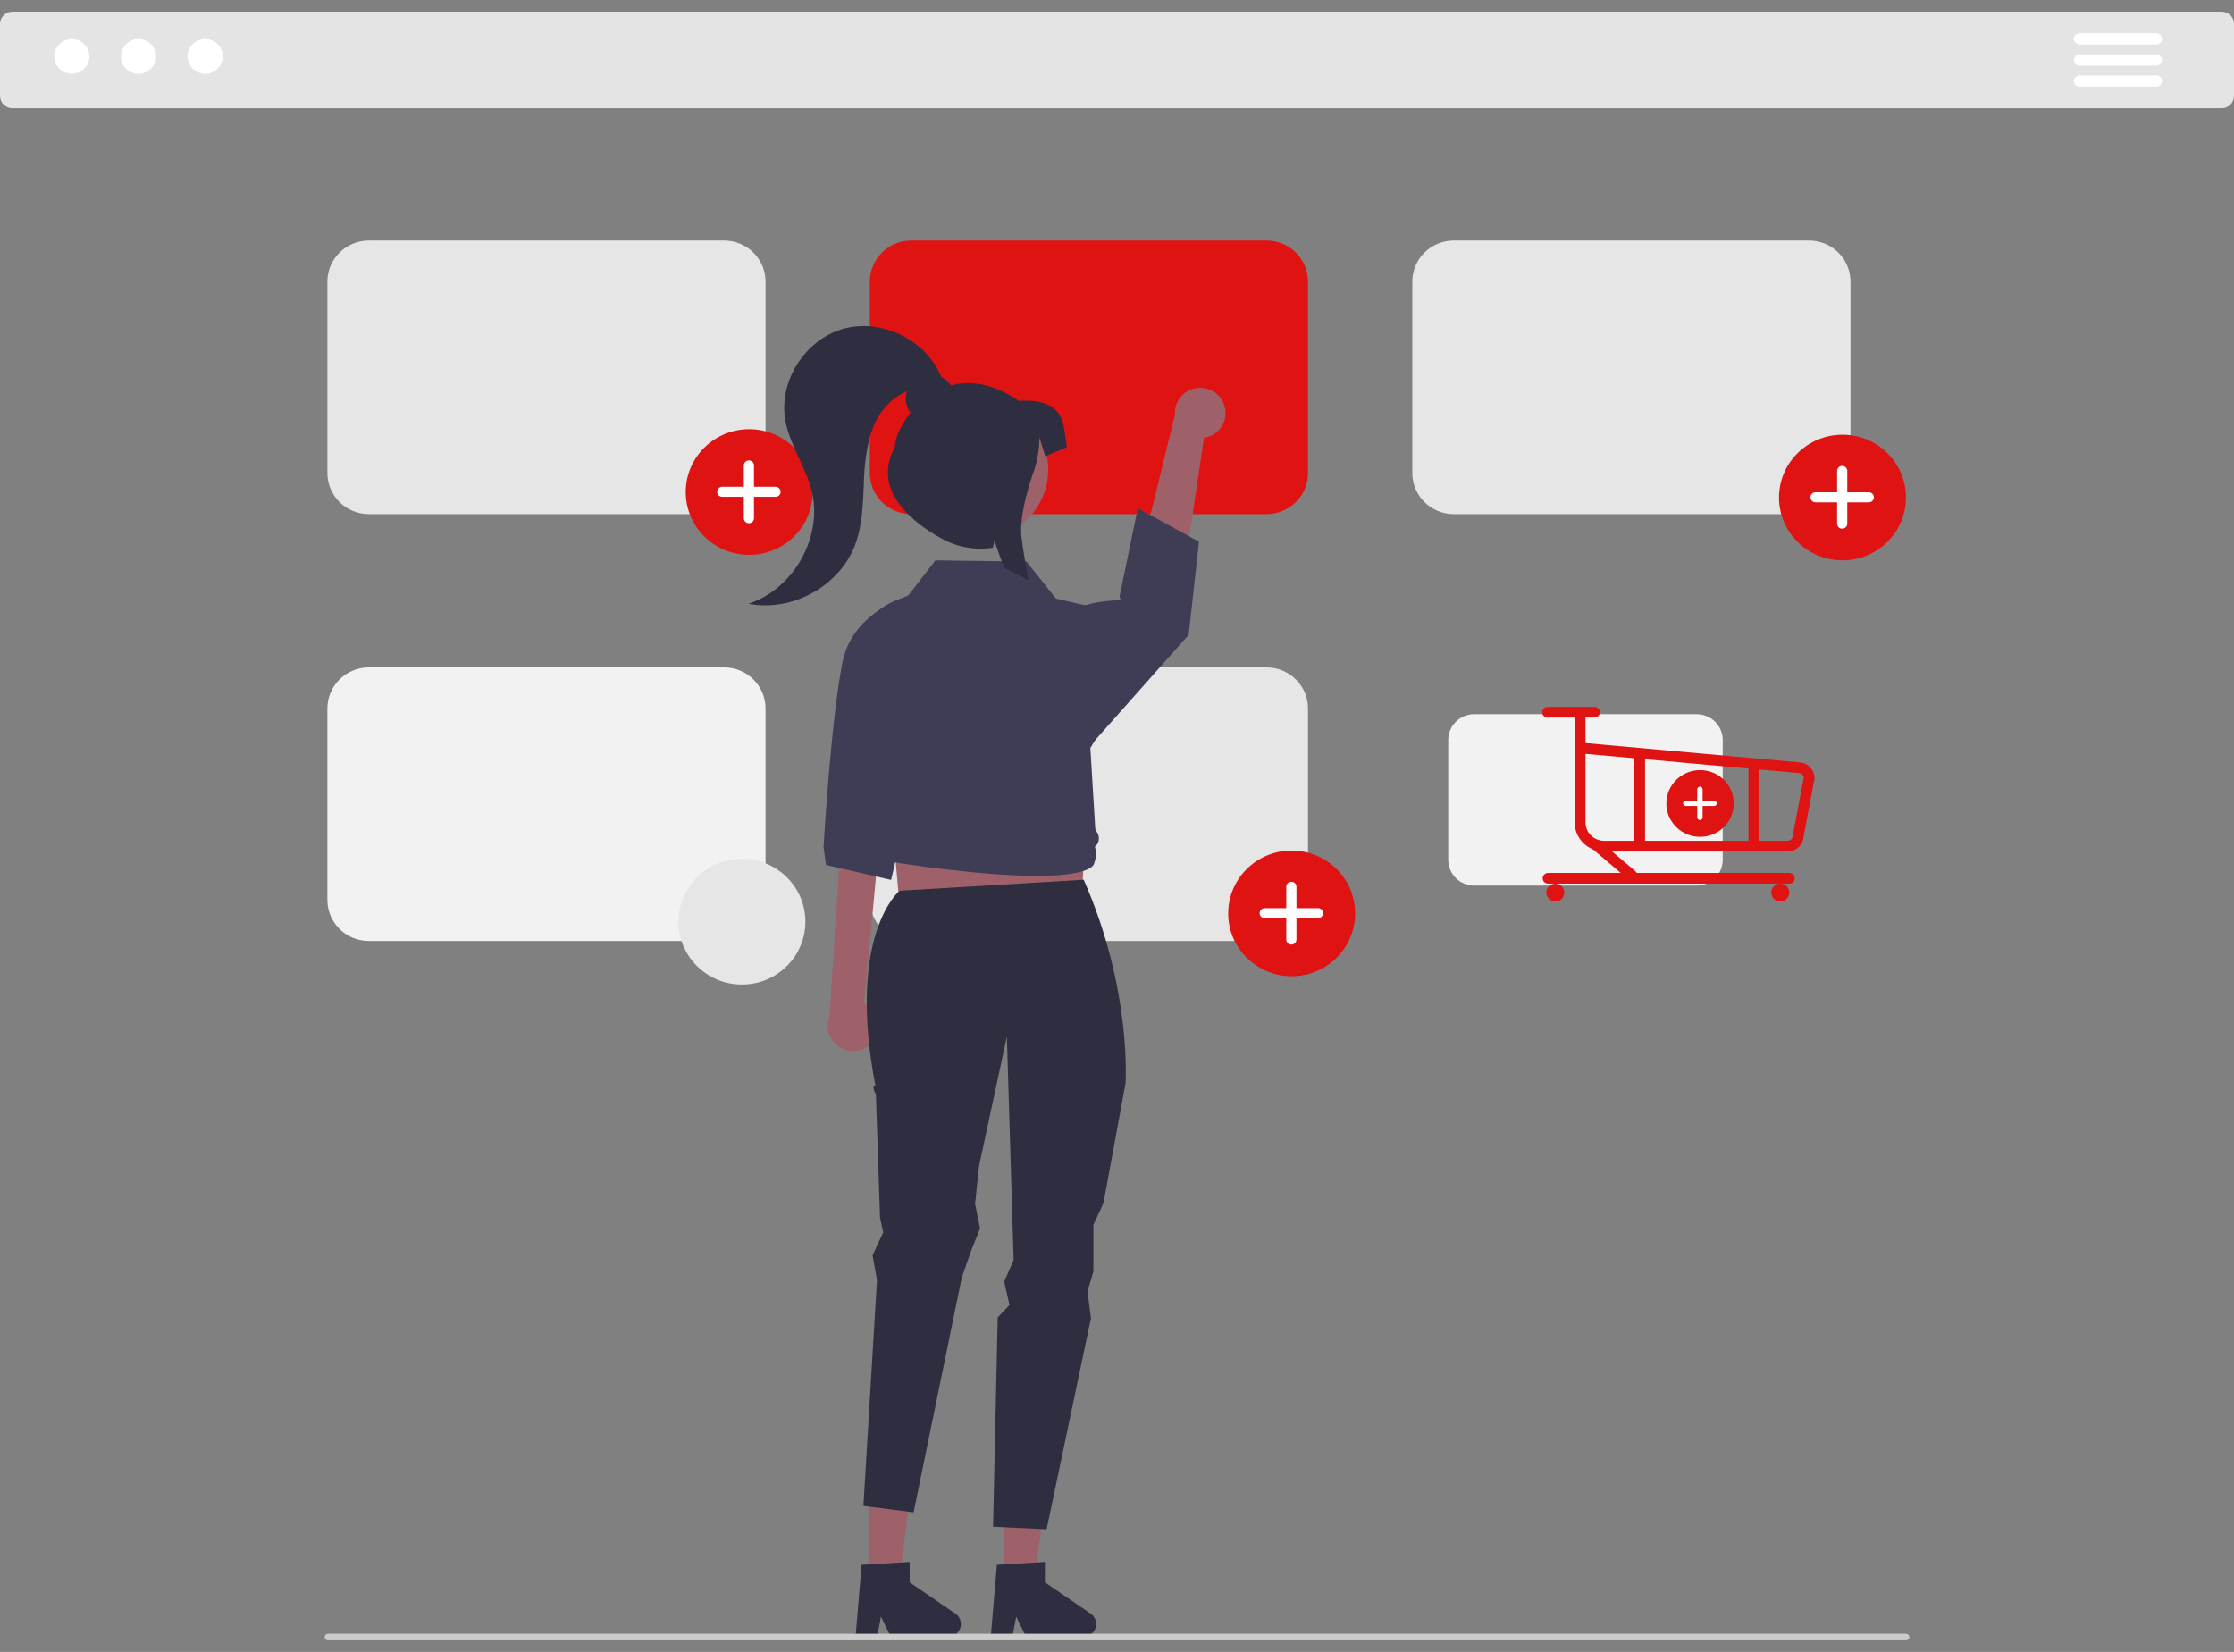 <svg width="96" height="71" viewBox="0 0 96 71" fill="none" xmlns="http://www.w3.org/2000/svg">
<rect x="0" y="0" width="96" height="71" fill="#808080" stroke="none"/>
<g clip-path="url(#clip0_2533_1146)">
<path d="M95.468 4.65H0.532C0.391 4.65 0.256 4.595 0.156 4.496C0.056 4.397 0 4.263 0 4.124V1.027C0 0.887 0.056 0.753 0.156 0.654C0.256 0.556 0.391 0.5 0.532 0.5H95.468C95.609 0.5 95.744 0.556 95.844 0.654C95.944 0.753 96 0.887 96 1.027V4.124C96 4.263 95.944 4.397 95.844 4.496C95.744 4.595 95.609 4.65 95.468 4.65Z" fill="#E4E4E4"/>
<path d="M3.086 3.171C3.503 3.171 3.841 2.836 3.841 2.423C3.841 2.01 3.503 1.676 3.086 1.676C2.669 1.676 2.331 2.01 2.331 2.423C2.331 2.836 2.669 3.171 3.086 3.171Z" fill="white"/>
<path d="M5.951 3.171C6.368 3.171 6.706 2.836 6.706 2.423C6.706 2.01 6.368 1.676 5.951 1.676C5.534 1.676 5.196 2.01 5.196 2.423C5.196 2.836 5.534 3.171 5.951 3.171Z" fill="white"/>
<path d="M8.817 3.171C9.234 3.171 9.572 2.836 9.572 2.423C9.572 2.01 9.234 1.676 8.817 1.676C8.401 1.676 8.062 2.01 8.062 2.423C8.062 2.836 8.401 3.171 8.817 3.171Z" fill="white"/>
<path d="M92.661 1.91H89.361C89.296 1.91 89.234 1.884 89.189 1.839C89.143 1.793 89.117 1.732 89.117 1.668C89.117 1.604 89.143 1.542 89.189 1.497C89.234 1.451 89.296 1.426 89.361 1.426H92.661C92.726 1.426 92.788 1.451 92.834 1.496C92.88 1.542 92.906 1.603 92.906 1.667C92.906 1.732 92.88 1.793 92.834 1.839C92.789 1.884 92.727 1.91 92.662 1.91H92.661Z" fill="white"/>
<path d="M92.661 2.818H89.361C89.296 2.818 89.234 2.792 89.189 2.747C89.143 2.702 89.117 2.64 89.117 2.576C89.117 2.512 89.143 2.45 89.189 2.405C89.234 2.36 89.296 2.334 89.361 2.334H92.661C92.726 2.334 92.788 2.359 92.834 2.405C92.88 2.45 92.906 2.511 92.906 2.576C92.906 2.64 92.88 2.701 92.834 2.747C92.789 2.792 92.727 2.818 92.662 2.818H92.661Z" fill="white"/>
<path d="M92.661 3.724H89.361C89.296 3.724 89.234 3.699 89.188 3.653C89.142 3.608 89.116 3.546 89.116 3.482C89.116 3.418 89.142 3.357 89.188 3.311C89.234 3.266 89.296 3.24 89.361 3.24H92.661C92.725 3.24 92.788 3.265 92.834 3.311C92.879 3.356 92.905 3.418 92.905 3.482C92.906 3.546 92.88 3.608 92.834 3.653C92.788 3.699 92.726 3.724 92.662 3.724H92.661Z" fill="white"/>
<path d="M37.521 61.398C37.594 61.535 37.7 61.653 37.829 61.74C37.959 61.827 38.109 61.881 38.265 61.896C38.345 61.904 38.322 62.026 38.242 62.018C38.07 62 37.905 61.94 37.761 61.844C37.618 61.748 37.5 61.619 37.419 61.468C37.41 61.454 37.406 61.438 37.409 61.422C37.412 61.406 37.421 61.392 37.434 61.382C37.448 61.373 37.465 61.369 37.481 61.372C37.497 61.375 37.512 61.384 37.521 61.398Z" fill="white"/>
<path d="M31.117 22.097H15.848C15.376 22.096 14.924 21.91 14.59 21.58C14.257 21.25 14.069 20.802 14.068 20.334V12.1C14.069 11.633 14.257 11.185 14.59 10.855C14.924 10.524 15.376 10.338 15.848 10.338H31.117C31.589 10.338 32.041 10.524 32.375 10.855C32.708 11.185 32.896 11.633 32.897 12.1V20.334C32.896 20.802 32.708 21.25 32.375 21.58C32.041 21.91 31.589 22.096 31.117 22.097Z" fill="#E6E6E6"/>
<path d="M54.427 22.097H39.159C38.687 22.096 38.234 21.91 37.901 21.58C37.567 21.25 37.379 20.802 37.379 20.334V12.1C37.379 11.633 37.567 11.185 37.901 10.855C38.234 10.524 38.687 10.338 39.159 10.338H54.427C54.899 10.338 55.352 10.524 55.685 10.855C56.019 11.185 56.206 11.633 56.207 12.1V20.334C56.206 20.802 56.019 21.25 55.685 21.58C55.352 21.91 54.899 22.096 54.427 22.097Z" fill="#E01313"/>
<path d="M77.739 22.097H62.47C61.998 22.096 61.546 21.91 61.212 21.58C60.879 21.25 60.691 20.802 60.69 20.334V12.1C60.691 11.633 60.879 11.185 61.212 10.855C61.546 10.524 61.998 10.338 62.47 10.338H77.739C78.211 10.338 78.663 10.524 78.997 10.855C79.33 11.185 79.518 11.633 79.519 12.1V20.334C79.518 20.802 79.33 21.25 78.997 21.58C78.663 21.91 78.211 22.096 77.739 22.097Z" fill="#E6E6E6"/>
<path d="M31.117 40.442H15.848C15.376 40.442 14.924 40.256 14.59 39.925C14.257 39.595 14.069 39.147 14.068 38.68V30.446C14.069 29.979 14.257 29.531 14.59 29.2C14.924 28.87 15.376 28.684 15.848 28.684H31.117C31.589 28.684 32.041 28.87 32.375 29.2C32.708 29.531 32.896 29.979 32.897 30.446V38.68C32.896 39.147 32.708 39.595 32.375 39.925C32.041 40.256 31.589 40.442 31.117 40.442Z" fill="#F2F2F2"/>
<path d="M54.427 40.442H39.159C38.687 40.442 38.234 40.256 37.901 39.925C37.567 39.595 37.379 39.147 37.379 38.68V30.446C37.379 29.979 37.567 29.531 37.901 29.2C38.234 28.87 38.687 28.684 39.159 28.684H54.427C54.899 28.684 55.352 28.87 55.685 29.2C56.019 29.531 56.206 29.979 56.207 30.446V38.68C56.206 39.147 56.019 39.595 55.685 39.925C55.352 40.256 54.899 40.442 54.427 40.442Z" fill="#E6E6E6"/>
<path d="M55.505 41.957C57.011 41.957 58.232 40.748 58.232 39.257C58.232 37.766 57.011 36.557 55.505 36.557C53.999 36.557 52.778 37.766 52.778 39.257C52.778 40.748 53.999 41.957 55.505 41.957Z" fill="#E01313"/>
<path d="M56.638 39.031H55.711V38.112C55.711 38.084 55.705 38.056 55.694 38.03C55.683 38.004 55.667 37.98 55.647 37.96C55.627 37.94 55.602 37.924 55.576 37.913C55.55 37.902 55.521 37.897 55.492 37.897C55.464 37.897 55.435 37.902 55.409 37.913C55.383 37.924 55.358 37.94 55.338 37.96C55.318 37.98 55.302 38.004 55.291 38.03C55.28 38.056 55.274 38.084 55.274 38.112V39.031H54.347C54.318 39.031 54.29 39.036 54.264 39.047C54.237 39.058 54.213 39.074 54.193 39.094C54.172 39.114 54.157 39.138 54.145 39.164C54.135 39.19 54.129 39.218 54.129 39.247C54.129 39.275 54.135 39.303 54.145 39.329C54.157 39.355 54.172 39.379 54.193 39.399C54.213 39.419 54.237 39.435 54.264 39.446C54.29 39.457 54.318 39.463 54.347 39.463H55.274V40.381C55.274 40.409 55.28 40.437 55.291 40.463C55.302 40.49 55.318 40.513 55.338 40.533C55.358 40.554 55.383 40.569 55.409 40.58C55.435 40.591 55.464 40.597 55.492 40.597C55.55 40.597 55.606 40.574 55.647 40.533C55.688 40.493 55.711 40.438 55.711 40.381V39.463H56.638C56.666 39.463 56.695 39.457 56.721 39.446C56.748 39.435 56.772 39.419 56.792 39.399C56.812 39.379 56.828 39.355 56.839 39.329C56.85 39.303 56.856 39.275 56.856 39.247C56.856 39.218 56.85 39.19 56.839 39.164C56.828 39.138 56.812 39.114 56.792 39.094C56.772 39.074 56.748 39.058 56.721 39.047C56.695 39.036 56.666 39.031 56.638 39.031Z" fill="white"/>
<path d="M79.175 24.084C80.681 24.084 81.902 22.875 81.902 21.384C81.902 19.892 80.681 18.684 79.175 18.684C77.669 18.684 76.448 19.892 76.448 21.384C76.448 22.875 77.669 24.084 79.175 24.084Z" fill="#E01313"/>
<path d="M80.308 21.158H79.381V20.239C79.381 20.211 79.375 20.183 79.364 20.157C79.353 20.131 79.337 20.107 79.317 20.087C79.296 20.067 79.272 20.051 79.246 20.04C79.219 20.029 79.191 20.023 79.162 20.023C79.134 20.023 79.105 20.029 79.079 20.04C79.052 20.051 79.028 20.067 79.008 20.087C78.988 20.107 78.972 20.131 78.961 20.157C78.95 20.183 78.944 20.211 78.944 20.239V21.158H78.017C77.988 21.158 77.96 21.163 77.933 21.174C77.907 21.185 77.883 21.201 77.863 21.221C77.843 21.241 77.826 21.265 77.815 21.291C77.805 21.317 77.799 21.345 77.799 21.374C77.799 21.402 77.805 21.43 77.815 21.456C77.826 21.483 77.843 21.506 77.863 21.526C77.883 21.546 77.907 21.562 77.933 21.573C77.96 21.584 77.988 21.59 78.017 21.59H78.944V22.508C78.944 22.536 78.95 22.564 78.961 22.59C78.972 22.617 78.988 22.64 79.008 22.66C79.028 22.68 79.052 22.696 79.079 22.707C79.105 22.718 79.134 22.724 79.162 22.724C79.22 22.724 79.276 22.701 79.317 22.66C79.358 22.62 79.381 22.565 79.381 22.508V21.59H80.308C80.336 21.59 80.365 21.584 80.391 21.573C80.418 21.562 80.442 21.546 80.462 21.526C80.482 21.506 80.498 21.483 80.509 21.456C80.52 21.43 80.526 21.402 80.526 21.374C80.526 21.345 80.52 21.317 80.509 21.291C80.498 21.265 80.482 21.241 80.462 21.221C80.442 21.201 80.418 21.185 80.391 21.174C80.365 21.163 80.336 21.158 80.308 21.158Z" fill="white"/>
<path d="M32.195 23.848C33.701 23.848 34.922 22.639 34.922 21.148C34.922 19.656 33.701 18.447 32.195 18.447C30.689 18.447 29.468 19.656 29.468 21.148C29.468 22.639 30.689 23.848 32.195 23.848Z" fill="#E01313"/>
<path d="M33.327 20.921H32.4V20.003C32.4 19.975 32.395 19.947 32.383 19.921C32.373 19.894 32.356 19.87 32.336 19.85C32.316 19.83 32.292 19.814 32.265 19.804C32.239 19.793 32.211 19.787 32.182 19.787C32.153 19.787 32.125 19.793 32.098 19.804C32.072 19.814 32.048 19.83 32.028 19.85C32.007 19.87 31.991 19.894 31.98 19.921C31.969 19.947 31.964 19.975 31.964 20.003V20.921H31.037C31.008 20.921 30.98 20.927 30.953 20.938C30.927 20.948 30.902 20.964 30.882 20.985C30.862 21.005 30.846 21.028 30.835 21.055C30.824 21.081 30.818 21.109 30.818 21.137C30.818 21.195 30.841 21.25 30.882 21.29C30.923 21.331 30.979 21.353 31.037 21.353H31.964V22.271C31.964 22.3 31.969 22.328 31.98 22.354C31.991 22.38 32.007 22.404 32.028 22.424C32.048 22.444 32.072 22.46 32.098 22.471C32.125 22.482 32.153 22.487 32.182 22.487C32.211 22.487 32.239 22.482 32.265 22.471C32.292 22.46 32.316 22.444 32.336 22.424C32.356 22.404 32.373 22.38 32.383 22.354C32.395 22.328 32.4 22.3 32.4 22.271V21.353H33.327C33.356 21.353 33.384 21.348 33.411 21.337C33.437 21.326 33.461 21.31 33.482 21.29C33.502 21.27 33.518 21.246 33.529 21.22C33.54 21.194 33.545 21.166 33.545 21.137C33.545 21.08 33.523 21.025 33.482 20.985C33.441 20.944 33.385 20.921 33.327 20.921Z" fill="white"/>
<path d="M52.612 17.417C52.662 17.566 52.678 17.724 52.659 17.88C52.641 18.036 52.588 18.186 52.504 18.319C52.421 18.453 52.309 18.566 52.176 18.652C52.044 18.738 51.894 18.794 51.737 18.817L50.476 27.339L48.407 26.339L50.488 17.832C50.467 17.568 50.545 17.307 50.707 17.096C50.868 16.886 51.102 16.741 51.364 16.69C51.626 16.639 51.897 16.685 52.127 16.819C52.357 16.953 52.53 17.166 52.612 17.417Z" fill="#9E616A"/>
<path d="M37.551 44.714C37.643 44.586 37.706 44.44 37.734 44.285C37.763 44.131 37.758 43.972 37.718 43.82C37.678 43.668 37.605 43.527 37.504 43.406C37.403 43.285 37.277 43.187 37.133 43.12L37.984 34.055L36.202 34.959L35.646 43.695C35.548 43.94 35.544 44.213 35.635 44.462C35.726 44.71 35.907 44.916 36.141 45.042C36.376 45.167 36.649 45.203 36.909 45.143C37.169 45.082 37.397 44.93 37.551 44.714Z" fill="#9E616A"/>
<path d="M38.767 40.128L46.414 39.837L46.855 31.975H38.032L38.767 40.128Z" fill="#9E616A"/>
<path d="M37.349 67.894L38.656 67.894L39.277 62.904H37.349L37.349 67.894Z" fill="#9E616A"/>
<path d="M37.025 67.255L39.09 67.133V68.009L41.054 69.352C41.151 69.418 41.224 69.513 41.263 69.624C41.301 69.734 41.303 69.854 41.268 69.965C41.233 70.077 41.163 70.174 41.068 70.243C40.973 70.312 40.858 70.35 40.74 70.35H38.281L37.857 69.483L37.692 70.35H36.765L37.025 67.255Z" fill="#2F2E41"/>
<path d="M43.16 67.894L44.467 67.894L45.089 62.904H43.16L43.16 67.894Z" fill="#9E616A"/>
<path d="M38.661 38.282C38.661 38.282 36.374 40.111 37.614 46.642C37.425 46.665 37.639 47.033 37.639 47.033L37.818 52.355L37.956 52.965L37.496 53.949L37.686 55.019L37.102 64.724L39.26 65L41.326 54.922L41.719 53.789L42.114 52.796L41.901 51.736L42.076 50.093L43.267 44.55L43.558 54.163L43.151 55.081L43.378 56.088L42.873 56.623L42.674 65.618L44.976 65.725L46.88 56.657L46.733 55.5L46.986 54.645V52.646L47.42 51.703L48.366 46.56C48.366 46.56 48.651 42.541 46.569 37.81L38.661 38.282Z" fill="#2F2E41"/>
<path d="M39.594 25.439C39.594 25.439 36.705 26.005 36.207 28.445C35.709 30.885 35.389 36.407 35.389 36.407L35.498 37.176L38.293 37.818L40.077 30.081L39.594 25.439Z" fill="#3F3D56"/>
<path d="M46.188 26.264C46.188 26.264 46.481 25.857 48.122 25.795C48.189 25.792 48.105 25.66 48.105 25.66L48.894 21.842L51.523 23.283L51.08 27.285L46.76 32.15L46.188 26.264Z" fill="#3F3D56"/>
<path d="M44.55 37.645C43.313 37.645 41.45 37.509 38.645 37.097C38.465 37.07 38.297 36.987 38.168 36.859C38.039 36.731 37.954 36.566 37.926 36.387C37.835 36.291 37.775 36.17 37.756 36.039C37.736 35.909 37.758 35.776 37.817 35.658L37.82 35.653L37.757 35.579C37.658 35.464 37.6 35.321 37.592 35.171C37.584 35.022 37.625 34.873 37.71 34.749L36.842 28.596C36.754 27.986 36.889 27.364 37.222 26.842C37.556 26.321 38.066 25.935 38.662 25.753L38.983 25.654L40.195 24.084L40.219 24.084L44.112 24.136L45.375 25.724L47.417 26.201L47.422 26.231L47.896 28.944C48.143 30.354 47.577 30.909 46.855 32.15L47.067 35.634L47.163 35.807C47.217 35.903 47.234 36.014 47.214 36.121C47.193 36.228 47.135 36.325 47.05 36.395C47.114 36.577 47.119 36.775 47.062 36.96L47.013 37.123C47.013 37.128 46.999 37.194 46.892 37.275C46.697 37.422 46.139 37.645 44.55 37.645Z" fill="#3F3D56"/>
<path d="M42.837 67.255L44.902 67.133V68.009L46.866 69.352C46.963 69.418 47.036 69.513 47.074 69.624C47.113 69.734 47.114 69.854 47.079 69.965C47.044 70.077 46.974 70.174 46.879 70.243C46.784 70.312 46.669 70.35 46.552 70.35H44.093L43.669 69.483L43.503 70.35H42.576L42.837 67.255Z" fill="#2F2E41"/>
<path d="M45.005 20.663C45.275 19.016 44.145 17.464 42.482 17.197C40.818 16.929 39.251 18.048 38.981 19.695C38.711 21.342 39.841 22.894 41.504 23.162C43.168 23.429 44.735 22.31 45.005 20.663Z" fill="#9E616A"/>
<path d="M43.778 17.226C42.659 16.464 41.675 16.348 40.865 16.564C40.761 16.404 40.614 16.274 40.44 16.19C39.809 14.616 37.889 13.671 36.241 14.13C34.582 14.593 33.438 16.412 33.75 18.09C33.943 19.13 34.604 20.031 34.87 21.055C35.385 23.038 34.129 25.309 32.165 25.948C34.025 26.318 36.072 25.193 36.739 23.435C37.063 22.581 37.083 21.648 37.124 20.737C37.135 20.108 37.213 19.482 37.356 18.869C37.428 18.594 37.528 18.327 37.657 18.073C37.936 17.515 38.401 17.069 38.972 16.809C38.921 16.966 38.908 17.133 38.935 17.295C38.962 17.458 39.027 17.612 39.126 17.745C38.689 18.286 38.452 18.871 38.452 19.221C37.546 20.861 38.842 22.269 40.498 23.166C41.158 23.526 41.921 23.658 42.665 23.541L42.734 23.248L42.828 23.512L43.142 24.396C43.503 24.569 43.862 24.759 44.217 24.965C44.082 24.338 43.973 23.712 43.898 23.099C43.794 22.266 44.156 21.025 44.418 20.27C44.58 19.805 44.663 19.316 44.664 18.824V18.803L44.919 19.613L45.846 19.221C45.673 18.242 45.846 17.13 43.778 17.226Z" fill="#2F2E41"/>
<path d="M81.908 70.501H14.092C14.054 70.5 14.018 70.486 13.992 70.459C13.965 70.433 13.95 70.397 13.95 70.36C13.95 70.322 13.965 70.287 13.992 70.26C14.018 70.234 14.054 70.219 14.092 70.219H81.908C81.946 70.219 81.982 70.234 82.008 70.26C82.035 70.287 82.05 70.322 82.05 70.36C82.05 70.397 82.035 70.433 82.008 70.459C81.982 70.486 81.946 70.5 81.908 70.501Z" fill="#CCCCCC"/>
<path d="M31.882 42.313C33.389 42.313 34.609 41.104 34.609 39.612C34.609 38.121 33.389 36.912 31.882 36.912C30.376 36.912 29.155 38.121 29.155 39.612C29.155 41.104 30.376 42.313 31.882 42.313Z" fill="#E6E6E6"/>
<path d="M72.914 38.062H63.349C63.054 38.061 62.77 37.945 62.561 37.738C62.352 37.531 62.235 37.25 62.234 36.958V31.799C62.235 31.506 62.352 31.226 62.561 31.019C62.77 30.812 63.054 30.696 63.349 30.695H72.914C73.21 30.696 73.493 30.812 73.702 31.019C73.911 31.226 74.029 31.506 74.029 31.799V36.958C74.029 37.25 73.911 37.531 73.702 37.738C73.493 37.945 73.21 38.061 72.914 38.062Z" fill="#F2F2F2"/>
<path d="M73.056 35.966C73.856 35.966 74.504 35.324 74.504 34.532C74.504 33.74 73.856 33.098 73.056 33.098C72.256 33.098 71.607 33.74 71.607 34.532C71.607 35.324 72.256 35.966 73.056 35.966Z" fill="#E01313"/>
<path d="M73.657 34.411H73.164V33.923C73.164 33.908 73.161 33.893 73.155 33.879C73.15 33.865 73.141 33.853 73.13 33.842C73.12 33.831 73.107 33.823 73.093 33.817C73.079 33.812 73.064 33.809 73.048 33.809C73.018 33.809 72.988 33.821 72.966 33.842C72.945 33.864 72.933 33.893 72.933 33.923V34.411H72.44C72.409 34.411 72.38 34.423 72.358 34.444C72.336 34.466 72.324 34.495 72.324 34.526C72.324 34.541 72.327 34.556 72.333 34.569C72.339 34.583 72.347 34.596 72.358 34.607C72.369 34.617 72.382 34.626 72.396 34.632C72.41 34.637 72.425 34.64 72.44 34.64H72.933V35.128C72.933 35.143 72.936 35.158 72.941 35.172C72.947 35.186 72.956 35.198 72.966 35.209C72.977 35.22 72.99 35.228 73.004 35.234C73.018 35.24 73.033 35.243 73.048 35.243C73.079 35.243 73.109 35.23 73.13 35.209C73.152 35.188 73.164 35.158 73.164 35.128V34.64H73.657C73.687 34.64 73.717 34.628 73.739 34.607C73.76 34.585 73.772 34.556 73.772 34.526C73.772 34.511 73.769 34.496 73.764 34.482C73.758 34.468 73.749 34.455 73.739 34.444C73.728 34.434 73.715 34.425 73.701 34.42C73.687 34.414 73.672 34.411 73.657 34.411Z" fill="white"/>
<path d="M76.811 36.597H68.929C68.594 36.597 68.274 36.465 68.037 36.231C67.8 35.996 67.667 35.679 67.667 35.348V30.689C67.667 30.628 67.692 30.569 67.735 30.526C67.779 30.483 67.838 30.459 67.9 30.459C67.961 30.459 68.02 30.483 68.064 30.526C68.107 30.569 68.132 30.628 68.132 30.689V31.936L77.288 32.761C77.471 32.764 77.645 32.838 77.773 32.967C77.902 33.096 77.974 33.27 77.974 33.451C77.974 33.465 77.972 33.48 77.97 33.493L77.508 35.93C77.502 36.109 77.426 36.278 77.296 36.403C77.166 36.527 76.992 36.597 76.811 36.597ZM68.132 32.399V35.348C68.132 35.557 68.216 35.757 68.366 35.905C68.515 36.053 68.718 36.136 68.929 36.137H76.811C76.873 36.137 76.932 36.112 76.976 36.069C77.019 36.026 77.044 35.968 77.044 35.907C77.044 35.892 77.045 35.878 77.048 35.864L77.508 33.433C77.504 33.376 77.477 33.322 77.434 33.282C77.391 33.243 77.335 33.221 77.276 33.221C77.269 33.221 77.262 33.221 77.255 33.22L68.132 32.399Z" fill="#E01313"/>
<path d="M66.835 38.746C67.049 38.746 67.222 38.574 67.222 38.362C67.222 38.15 67.049 37.978 66.835 37.978C66.621 37.978 66.447 38.15 66.447 38.362C66.447 38.574 66.621 38.746 66.835 38.746Z" fill="#E01313"/>
<path d="M76.502 38.746C76.716 38.746 76.889 38.574 76.889 38.362C76.889 38.15 76.716 37.978 76.502 37.978C76.288 37.978 76.114 38.15 76.114 38.362C76.114 38.574 76.288 38.746 76.502 38.746Z" fill="#E01313"/>
<path d="M76.889 37.978H66.525C66.463 37.978 66.404 37.954 66.36 37.911C66.317 37.867 66.292 37.809 66.292 37.748C66.292 37.687 66.317 37.628 66.36 37.585C66.404 37.542 66.463 37.518 66.525 37.518H76.889C76.951 37.518 77.01 37.542 77.053 37.585C77.097 37.628 77.121 37.687 77.121 37.748C77.121 37.809 77.097 37.867 77.053 37.911C77.01 37.954 76.951 37.978 76.889 37.978Z" fill="#E01313"/>
<path d="M68.519 30.841H66.504C66.443 30.841 66.384 30.817 66.34 30.774C66.297 30.73 66.272 30.672 66.272 30.611C66.272 30.55 66.297 30.492 66.34 30.448C66.384 30.405 66.443 30.381 66.504 30.381H68.519C68.581 30.381 68.64 30.405 68.683 30.448C68.727 30.492 68.751 30.55 68.751 30.611C68.751 30.672 68.727 30.73 68.683 30.774C68.64 30.817 68.581 30.841 68.519 30.841Z" fill="#E01313"/>
<path d="M70.136 37.861C70.08 37.861 70.026 37.841 69.984 37.805L68.456 36.505C68.433 36.485 68.414 36.461 68.4 36.434C68.386 36.407 68.378 36.378 68.376 36.347C68.373 36.317 68.377 36.287 68.387 36.258C68.396 36.229 68.411 36.203 68.431 36.18C68.451 36.157 68.475 36.138 68.503 36.124C68.53 36.111 68.56 36.102 68.59 36.1C68.621 36.098 68.651 36.102 68.68 36.111C68.709 36.121 68.736 36.136 68.759 36.156L70.287 37.456C70.323 37.486 70.349 37.527 70.361 37.573C70.373 37.618 70.37 37.666 70.354 37.71C70.337 37.755 70.308 37.792 70.269 37.819C70.23 37.846 70.183 37.861 70.136 37.861Z" fill="#E01313"/>
<path d="M70.458 36.455C70.427 36.455 70.397 36.449 70.369 36.437C70.341 36.425 70.315 36.408 70.294 36.387C70.272 36.366 70.255 36.34 70.243 36.312C70.232 36.284 70.226 36.255 70.226 36.224V32.529C70.226 32.468 70.25 32.409 70.294 32.366C70.337 32.323 70.396 32.299 70.458 32.299C70.52 32.299 70.579 32.323 70.623 32.366C70.666 32.409 70.691 32.468 70.691 32.529V36.224C70.691 36.255 70.684 36.284 70.673 36.312C70.661 36.34 70.644 36.366 70.623 36.387C70.601 36.408 70.575 36.425 70.547 36.437C70.519 36.449 70.489 36.455 70.458 36.455Z" fill="#E01313"/>
<path d="M75.369 36.456C75.339 36.456 75.308 36.45 75.28 36.438C75.252 36.426 75.226 36.41 75.205 36.388C75.183 36.367 75.166 36.341 75.154 36.313C75.143 36.286 75.137 36.256 75.137 36.225V32.837C75.137 32.776 75.161 32.718 75.205 32.675C75.249 32.632 75.308 32.607 75.369 32.607C75.431 32.607 75.49 32.632 75.533 32.675C75.577 32.718 75.602 32.776 75.602 32.837V36.225C75.602 36.256 75.596 36.286 75.584 36.313C75.572 36.341 75.555 36.367 75.534 36.388C75.512 36.41 75.486 36.426 75.458 36.438C75.43 36.45 75.4 36.456 75.369 36.456Z" fill="#E01313"/>
</g>
<defs>
<clipPath id="clip0_2533_1146">
<rect width="96" height="70" fill="white" transform="translate(0 0.5)"/>
</clipPath>
</defs>
</svg>

